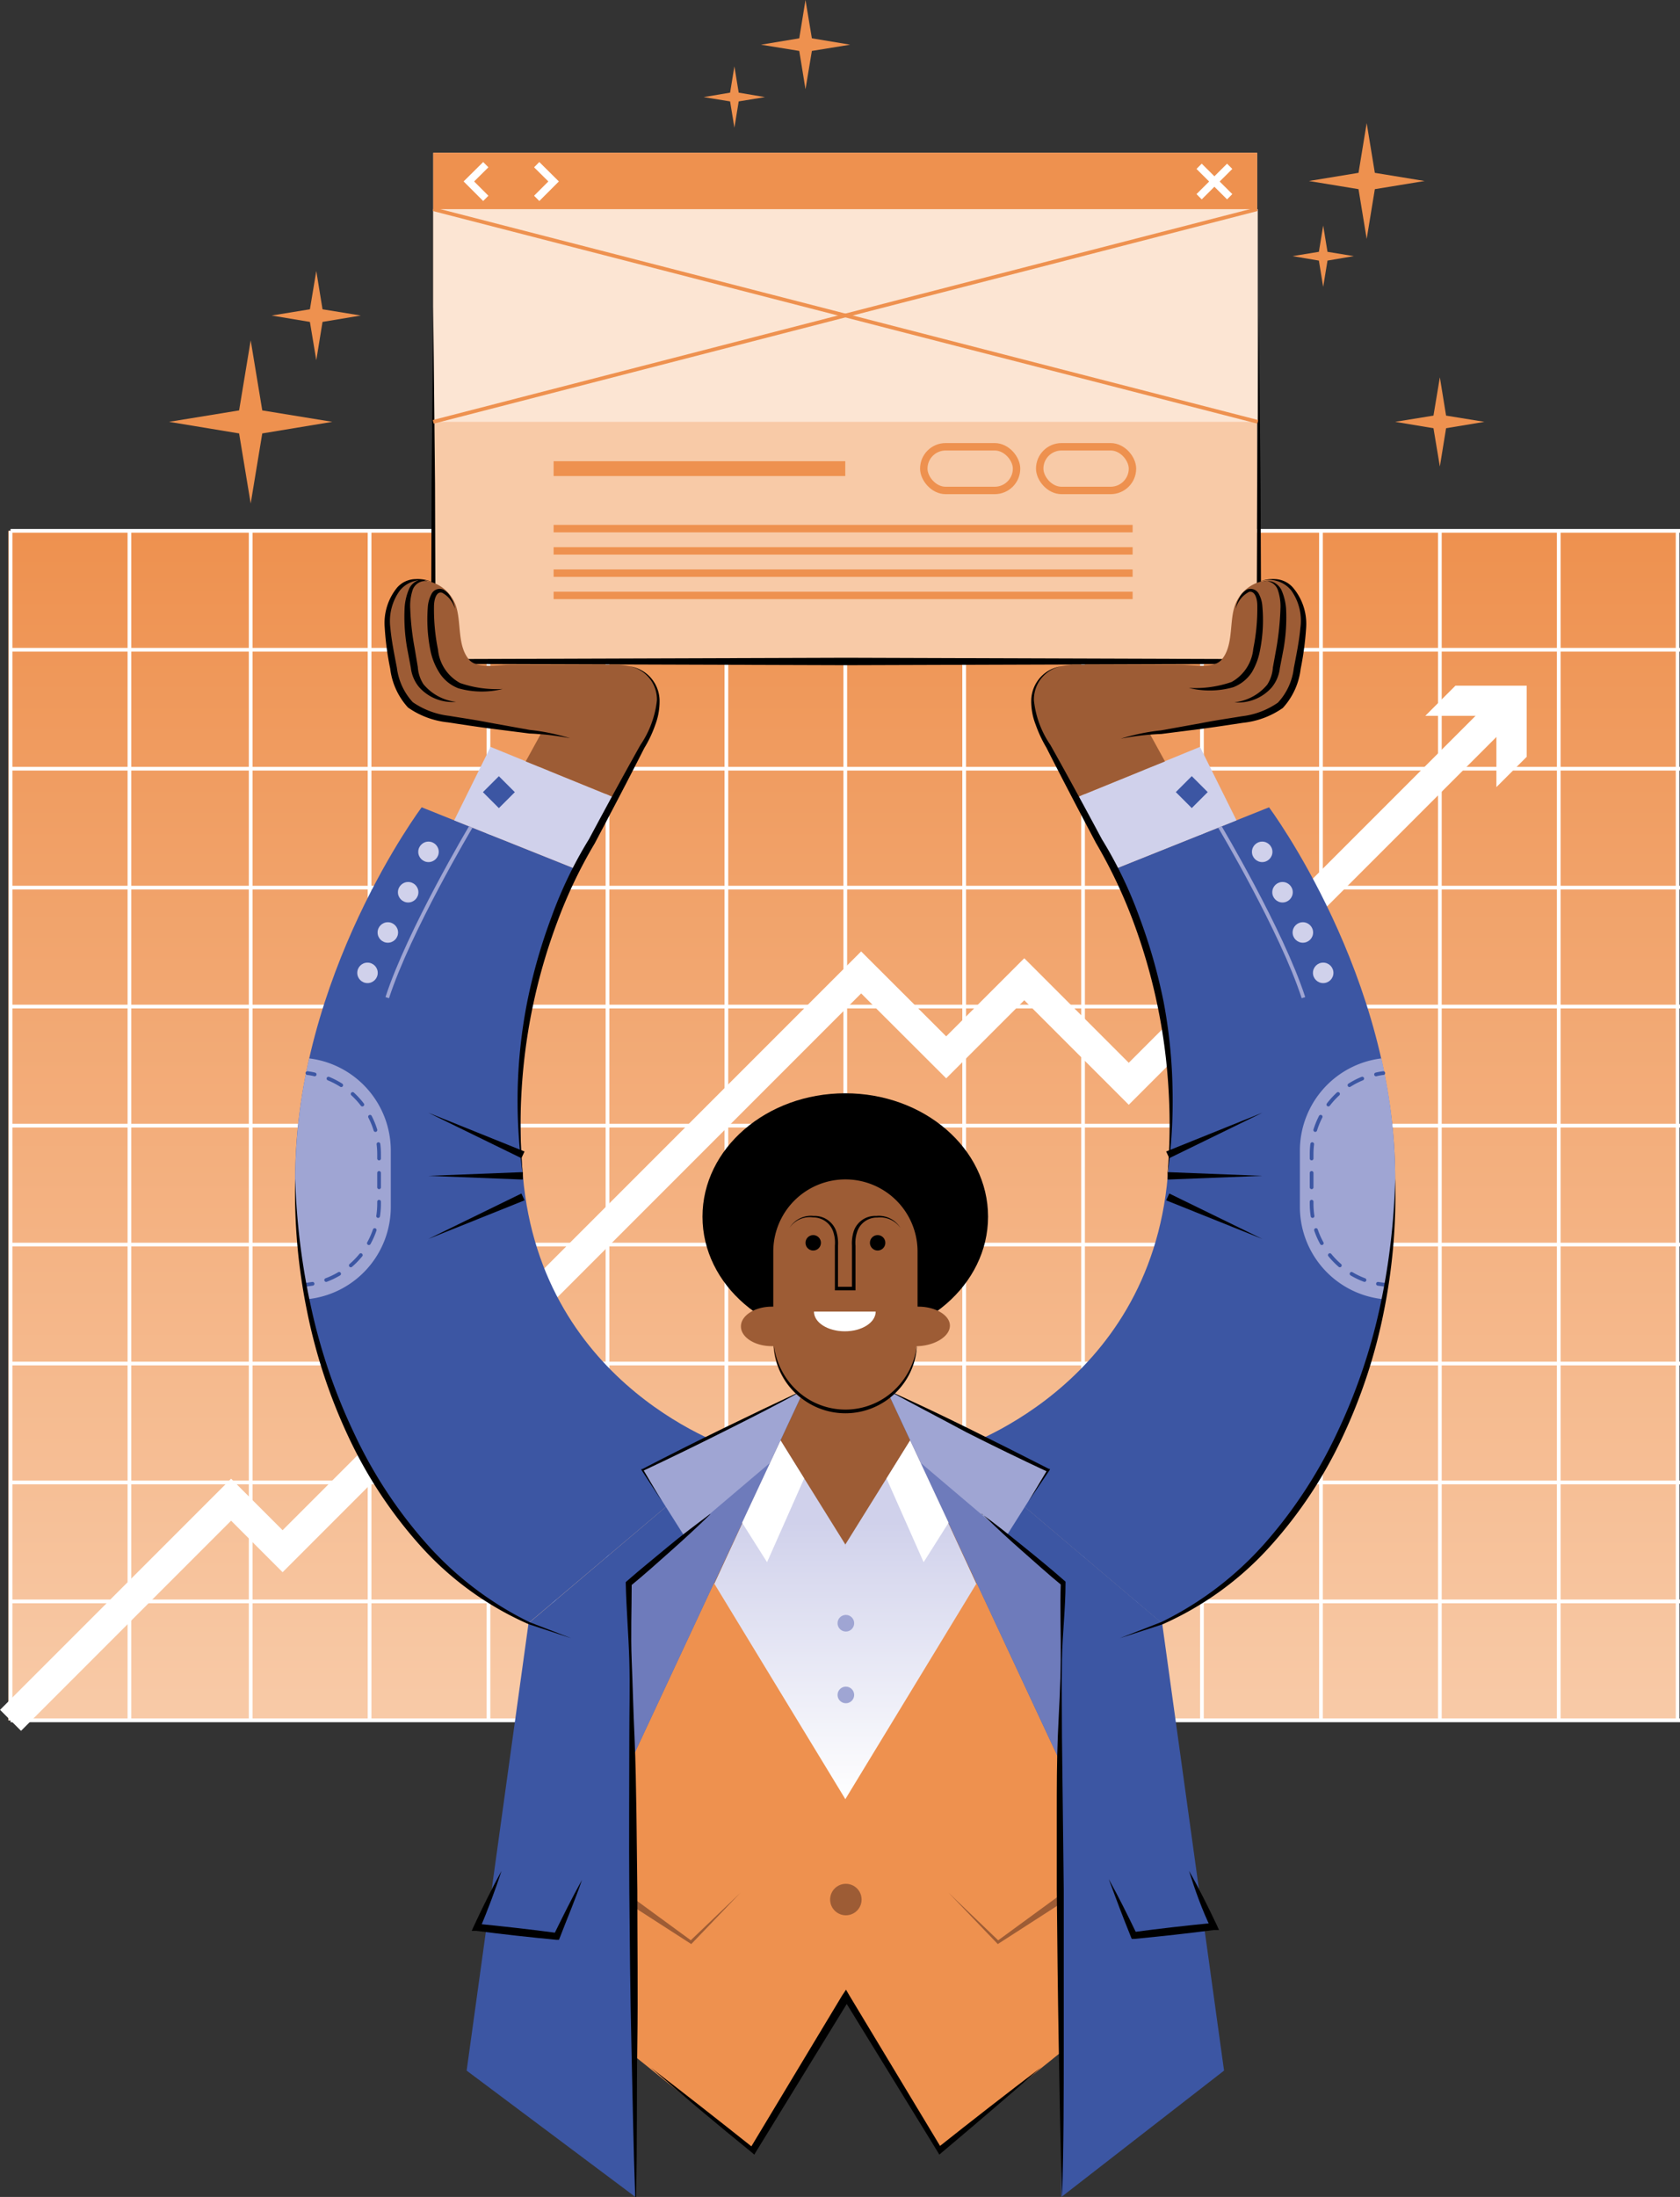 <svg xmlns="http://www.w3.org/2000/svg" xmlns:xlink="http://www.w3.org/1999/xlink" viewBox="0 0 113.19 147.96"><rect x="0" y="0" width="113.19" height="147.96" fill="#333333" stroke="none"/><defs><style>.cls-1{fill:url(#Degradado_sin_nombre_18);}.cls-10,.cls-11,.cls-19,.cls-2,.cls-20,.cls-21,.cls-3,.cls-8,.cls-9{fill:none;}.cls-11,.cls-2,.cls-3{stroke:#fff;stroke-miterlimit:10;}.cls-19,.cls-2,.cls-20,.cls-21,.cls-8{stroke-width:0.25px;}.cls-3{stroke-width:2px;}.cls-4{fill:#fff;}.cls-5{fill:#f8caa7;}.cls-6{fill:#ee914f;}.cls-7{fill:#fce5d3;}.cls-10,.cls-8,.cls-9{stroke:#ee914f;}.cls-10,.cls-11{stroke-width:0.5px;}.cls-12{fill:#9d5c35;}.cls-13{fill:url(#Degradado_sin_nombre_7);}.cls-14{fill:url(#Degradado_sin_nombre_7-2);}.cls-15{fill:#3c56a3;}.cls-16{fill:#d0d1eb;}.cls-17{fill:#9fa5d3;}.cls-18{fill:#6e7bbb;}.cls-19{stroke:#9fa5d3;}.cls-20,.cls-21{stroke:#3c56a3;stroke-linecap:round;}.cls-21{stroke-dasharray:0.97 0.97;}</style><linearGradient id="Degradado_sin_nombre_18" x1="56.8" y1="115.86" x2="56.8" y2="35.75" gradientUnits="userSpaceOnUse"><stop offset="0" stop-color="#f8caa7"/><stop offset="1" stop-color="#ee914f"/></linearGradient><linearGradient id="Degradado_sin_nombre_7" x1="49.83" y1="124.48" x2="49.83" y2="97.01" gradientUnits="userSpaceOnUse"><stop offset="0.12" stop-color="#fff"/><stop offset="0.8" stop-color="#d0d1eb"/></linearGradient><linearGradient id="Degradado_sin_nombre_7-2" x1="65.5" y1="124.48" x2="65.5" y2="97.01" xlink:href="#Degradado_sin_nombre_7"/></defs><g id="Layer_2" data-name="Layer 2"><g id="Capa_1" data-name="Capa 1"><rect class="cls-1" x="0.56" y="35.75" width="112.48" height="80.12"/><line class="cls-2" x1="0.71" y1="35.75" x2="113.19" y2="35.75"/><line class="cls-2" x1="0.71" y1="43.76" x2="113.19" y2="43.76"/><line class="cls-2" x1="0.71" y1="51.77" x2="113.19" y2="51.77"/><line class="cls-2" x1="0.71" y1="59.78" x2="113.19" y2="59.78"/><line class="cls-2" x1="0.71" y1="67.79" x2="113.19" y2="67.79"/><line class="cls-2" x1="0.71" y1="75.81" x2="113.19" y2="75.81"/><line class="cls-2" x1="0.71" y1="83.82" x2="113.19" y2="83.82"/><line class="cls-2" x1="0.71" y1="91.83" x2="113.19" y2="91.83"/><line class="cls-2" x1="0.71" y1="99.84" x2="113.19" y2="99.84"/><line class="cls-2" x1="0.71" y1="107.85" x2="113.19" y2="107.85"/><line class="cls-2" x1="0.71" y1="115.86" x2="113.19" y2="115.86"/><line class="cls-2" x1="97.01" y1="35.75" x2="97.01" y2="115.86"/><line class="cls-2" x1="89" y1="35.75" x2="89" y2="115.86"/><line class="cls-2" x1="80.98" y1="35.75" x2="80.98" y2="115.86"/><line class="cls-2" x1="113.03" y1="35.75" x2="113.03" y2="115.86"/><line class="cls-2" x1="105.02" y1="35.75" x2="105.02" y2="115.86"/><line class="cls-2" x1="72.97" y1="35.75" x2="72.97" y2="115.86"/><line class="cls-2" x1="64.96" y1="35.75" x2="64.96" y2="115.86"/><line class="cls-2" x1="56.95" y1="35.75" x2="56.95" y2="115.86"/><line class="cls-2" x1="48.94" y1="35.75" x2="48.94" y2="115.86"/><line class="cls-2" x1="40.93" y1="35.75" x2="40.93" y2="115.86"/><line class="cls-2" x1="32.91" y1="35.75" x2="32.91" y2="115.86"/><line class="cls-2" x1="24.9" y1="35.75" x2="24.9" y2="115.86"/><line class="cls-2" x1="16.89" y1="35.75" x2="16.89" y2="115.86"/><line class="cls-2" x1="8.72" y1="35.75" x2="8.72" y2="115.86"/><line class="cls-2" x1="0.71" y1="35.75" x2="0.71" y2="115.86"/><polyline class="cls-3" points="0.71 115.86 15.57 101 19.04 104.47 58.02 65.49 63.75 71.21 69.01 65.95 76.05 72.99 101.24 47.8"/><polygon class="cls-4" points="100.82 53.01 100.82 48.21 96.03 48.21 98.06 46.18 102.86 46.18 102.86 50.97 100.82 53.01"/><rect class="cls-5" x="29.19" y="10.29" width="55.51" height="34.26"/><rect class="cls-6" x="29.19" y="10.29" width="55.51" height="3.81"/><rect class="cls-7" x="29.19" y="14.09" width="55.55" height="14.32"/><polygon points="29.19 20.64 29.31 32.6 29.35 44.55 29.19 44.39 57.01 44.3 84.82 44.39 84.66 44.55 84.71 32.9 84.82 21.25 84.93 32.9 84.98 44.55 84.98 44.71 84.82 44.71 57.01 44.8 29.19 44.71 29.03 44.71 29.04 44.55 29.08 32.6 29.19 20.64"/><line class="cls-8" x1="29.19" y1="14.09" x2="84.74" y2="28.41"/><line class="cls-8" x1="29.19" y1="28.41" x2="84.7" y2="14.09"/><line class="cls-9" x1="37.3" y1="31.56" x2="56.95" y2="31.56"/><line class="cls-10" x1="37.3" y1="35.6" x2="76.31" y2="35.6"/><line class="cls-10" x1="37.3" y1="37.1" x2="76.31" y2="37.1"/><line class="cls-10" x1="37.3" y1="38.6" x2="76.31" y2="38.6"/><line class="cls-10" x1="37.3" y1="40.1" x2="76.31" y2="40.1"/><rect class="cls-10" x="70.05" y="30.09" width="6.25" height="2.94" rx="1.47"/><rect class="cls-10" x="62.24" y="30.09" width="6.25" height="2.94" rx="1.47"/><polyline class="cls-11" points="32.73 13.36 31.59 12.22 32.73 11.09"/><polyline class="cls-11" points="36.16 11.09 37.3 12.22 36.16 13.36"/><line class="cls-11" x1="80.79" y1="13.25" x2="82.85" y2="11.2"/><line class="cls-11" x1="82.85" y1="13.25" x2="80.79" y2="11.2"/><ellipse cx="56.95" cy="81.94" rx="9.62" ry="8.31"/><polygon class="cls-12" points="68.31 108.47 45.68 108.47 54.18 93.59 59.8 93.59 68.31 108.47"/><polygon class="cls-13" points="52.59 97.01 56.95 104.01 59.78 124.48 39.88 124.48 52.59 97.01"/><polygon class="cls-14" points="61.32 97.01 56.96 104.01 56.96 124.48 74.03 124.48 61.32 97.01"/><polygon class="cls-6" points="65.81 106.61 56.96 121.16 56.96 134.52 63.23 144.84 75.2 135.23 72.89 119.55 65.81 106.61"/><polygon class="cls-12" points="71.6 128.11 67.3 130.88 67.23 130.93 67.17 130.87 63.91 127.47 67.31 130.73 67.19 130.72 71.32 127.7 71.6 128.11"/><polygon class="cls-15" points="59.73 93.59 71.33 118.44 71.51 147.96 82.47 139.45 78.3 109.32 59.73 93.59"/><path class="cls-15" d="M64.43,97.58s13-4,14.25-18.39c1.13-13-3.6-20.65-3.6-20.65L85.5,54.37S94,65.74,94,79.38s-6.44,25.78-15.72,29.94Z"/><polygon class="cls-16" points="75.08 58.54 72.52 53.71 80.85 50.3 83.31 55.25 75.08 58.54"/><path class="cls-12" d="M72.52,53.71,70,49.17s-1.89-4.21,2.34-4.4h7.21c.81,0,2.22.31,2.77-.36.76-.91.52-2.38.83-3.47a2.55,2.55,0,0,1,2.66-1.85c3,0,1.82,5.71,1.23,7.23a3,3,0,0,1-2.68,1.86c-3.08.55-6.87,1.28-6.87,1.28l1,1.82Z"/><path class="cls-17" d="M93.07,71.28a6.26,6.26,0,0,0-5.49,6.21v3.79a6.25,6.25,0,0,0,5.65,6.22A42.35,42.35,0,0,0,94,79.38,36.6,36.6,0,0,0,93.07,71.28Z"/><polygon class="cls-17" points="65.81 106.61 70.62 98.99 59.73 93.59 65.81 106.61"/><polygon class="cls-18" points="62.02 98.51 71.57 106.61 71.33 118.44 62.02 98.51"/><polygon class="cls-4" points="59.73 99.57 62.23 105.21 63.91 102.55 61.32 97.01 59.73 99.57"/><polyline class="cls-15" points="80.11 126.04 81.78 129.83 76.39 130.44 74.7 126.65"/><path d="M80.11,126c.69,1.21,1.3,2.44,1.89,3.69l.13.29-.32,0c-1.79.23-3.59.43-5.39.6l-.17,0-.06-.15c-.52-1.28-1-2.56-1.49-3.88.68,1.22,1.29,2.46,1.89,3.7l-.22-.13c1.79-.24,3.59-.44,5.39-.62l-.19.32C81,128.65,80.54,127.36,80.11,126Z"/><polygon points="78.67 78.94 85.05 79.19 78.67 79.44 78.67 78.94"/><polygon points="78.57 77.55 85.05 74.94 78.78 78 78.57 77.55"/><polygon points="78.78 80.38 85.05 83.44 78.57 80.84 78.78 80.38"/><circle class="cls-16" cx="85.04" cy="57.37" r="0.69"/><circle class="cls-16" cx="86.41" cy="60.09" r="0.69"/><circle class="cls-16" cx="87.78" cy="62.8" r="0.69"/><circle class="cls-16" cx="89.15" cy="65.52" r="0.69"/><rect class="cls-15" x="79.54" y="52.59" width="1.52" height="1.52" transform="translate(174.8 34.29) rotate(135)"/><path class="cls-19" d="M82.19,55.69s4.17,7,5.63,11.5"/><path class="cls-20" d="M93.2,72.27a3.86,3.86,0,0,0-.49.09"/><path class="cls-21" d="M91.78,72.64a5.5,5.5,0,0,0-3.41,5.09v3.33a5.49,5.49,0,0,0,4,5.29"/><path class="cls-20" d="M92.84,86.46l.5.07"/><path d="M83.26,41a1.74,1.74,0,0,1,.23-.72,1.25,1.25,0,0,1,.54-.58.63.63,0,0,1,.8.33,2,2,0,0,1,.22.78,10.33,10.33,0,0,1-.16,3,4.45,4.45,0,0,1-.55,1.47,2.62,2.62,0,0,1-1.24,1,5.81,5.81,0,0,1-3,.05,7.51,7.51,0,0,0,2.88-.4,2.87,2.87,0,0,0,1.46-2.24,13.54,13.54,0,0,0,.27-2.91c0-.44-.15-1-.55-.92A1.76,1.76,0,0,0,83.26,41Z"/><path d="M85.12,39.14l.34,0a.83.83,0,0,1,.34.07,1.17,1.17,0,0,1,.52.49A3.77,3.77,0,0,1,86.65,41a12.18,12.18,0,0,1-.17,2.7L86.23,45a2.49,2.49,0,0,1-.55,1.3,3,3,0,0,1-2.51,1,3.36,3.36,0,0,0,2.21-1.19,2.42,2.42,0,0,0,.38-1.16L86,43.63A19.3,19.3,0,0,0,86.27,41a3.44,3.44,0,0,0-.17-1.25A.9.9,0,0,0,85.12,39.14Z"/><path d="M84.55,39.32A2.43,2.43,0,0,1,85.9,39a1.68,1.68,0,0,1,1.26.63A3.77,3.77,0,0,1,88,42.29a21,21,0,0,1-.37,2.77,4.71,4.71,0,0,1-1.2,2.62,5.7,5.7,0,0,1-2.69,1c-.93.14-1.83.28-2.74.4l-2.75.35a17.82,17.82,0,0,0-2.74.32,14,14,0,0,1,2.71-.56l2.72-.49c.9-.18,1.82-.31,2.72-.46a5.34,5.34,0,0,0,2.44-.92A4.12,4.12,0,0,0,87.17,45c.17-.89.36-1.81.44-2.69A3.51,3.51,0,0,0,87,39.77,1.9,1.9,0,0,0,84.55,39.32Z"/><path d="M71.57,44.86a2.28,2.28,0,0,0-1.91,2.31,6.53,6.53,0,0,0,1.11,3h0c1.18,2.1,2.33,4.22,3.47,6.35v0a28.49,28.49,0,0,1,2.55,5.31,37.12,37.12,0,0,1,1.61,5.65A34.79,34.79,0,0,1,79,73.35a35.58,35.58,0,0,1-.35,5.84,39.13,39.13,0,0,0,.08-5.83A38.76,38.76,0,0,0,76.33,62a33.89,33.89,0,0,0-2.49-5.23h0c-1.13-2.14-2.25-4.27-3.34-6.42h0a8.64,8.64,0,0,1-.72-1.54,4.3,4.3,0,0,1-.3-1.67A2.37,2.37,0,0,1,71.57,44.86Z"/><path d="M94,79.38a39.58,39.58,0,0,1-.75,8.88,36.47,36.47,0,0,1-2.78,8.48,29.72,29.72,0,0,1-4.94,7.45,21.4,21.4,0,0,1-7.22,5.21h0l-2.87.93,2.81-1.09h0a22.48,22.48,0,0,0,7-5.34,31.33,31.33,0,0,0,4.82-7.37,38.88,38.88,0,0,0,2.87-8.35A46.36,46.36,0,0,0,94,79.38Z"/><path d="M66.1,101.93c1,.72,1.91,1.46,2.84,2.21s1.87,1.52,2.77,2.31l.08.07v.1c0,1.72-.21,3.44-.24,5.16s0,3.45,0,5.17l.12,10.33c0,3.45,0,6.89,0,10.34s0,6.89-.11,10.34h0c-.12-3.45-.17-6.89-.23-10.34s-.1-6.89-.13-10.34v-5.17c0-1.72,0-3.44.07-5.16s.19-3.45.2-5.17-.06-3.45,0-5.17l.08.17c-.93-.76-1.82-1.57-2.72-2.36s-1.78-1.61-2.65-2.45Z"/><path d="M59.73,93.59q2.77,1.25,5.5,2.6t5.43,2.73l.07,0,0,.07-1.42,2.1L70.56,99l0,.11q-2.76-1.29-5.47-2.66C63.31,95.49,61.51,94.56,59.73,93.59Z"/><polygon class="cls-6" points="48.1 106.61 56.95 121.16 59.78 125.73 56.95 134.52 50.68 144.84 38.71 135.23 41.52 118.04 48.1 106.61"/><polygon class="cls-12" points="42.48 127.7 46.61 130.72 46.48 130.73 49.89 127.47 46.63 130.87 46.57 130.93 46.5 130.88 42.2 128.11 42.48 127.7"/><polygon class="cls-15" points="54.18 93.59 42.58 118.44 42.81 147.96 31.44 139.45 35.61 109.32 54.18 93.59"/><path class="cls-15" d="M49.48,97.58s-13-4-14.25-18.39c-1.13-13,3.6-20.65,3.6-20.65L28.41,54.37s-8.52,11.37-8.52,25,6.44,25.78,15.72,29.94Z"/><polygon class="cls-16" points="38.83 58.54 41.39 53.71 33.05 50.3 30.6 55.25 38.83 58.54"/><path class="cls-12" d="M41.39,53.71l2.52-4.54s1.89-4.21-2.34-4.4H34.36c-.81,0-2.22.31-2.77-.36-.76-.91-.52-2.38-.83-3.47a2.56,2.56,0,0,0-2.66-1.85c-3,0-1.82,5.71-1.23,7.23a3,3,0,0,0,2.68,1.86c3.08.55,6.87,1.28,6.87,1.28l-1,1.82Z"/><path class="cls-17" d="M20.83,71.28a6.26,6.26,0,0,1,5.5,6.21v3.79a6.25,6.25,0,0,1-5.65,6.22,42.35,42.35,0,0,1-.79-8.12A37.21,37.21,0,0,1,20.83,71.28Z"/><polygon class="cls-17" points="48.1 106.61 43.29 98.99 54.18 93.59 48.1 106.61"/><polygon class="cls-18" points="51.89 98.51 42.34 106.61 42.58 118.44 51.89 98.51"/><polygon class="cls-4" points="54.18 99.57 51.68 105.21 50 102.55 52.59 97.01 54.18 99.57"/><polyline class="cls-15" points="33.79 126.04 32.13 129.83 37.52 130.44 39.2 126.65"/><path d="M33.79,126c-.43,1.32-.92,2.61-1.45,3.88l-.19-.32c1.8.18,3.6.38,5.39.62l-.23.13c.61-1.24,1.22-2.48,1.9-3.7-.45,1.32-1,2.6-1.49,3.88l-.06.15-.17,0c-1.8-.17-3.6-.37-5.39-.6l-.32,0,.13-.29C32.5,128.48,33.11,127.25,33.79,126Z"/><polygon points="35.23 79.44 28.86 79.19 35.23 78.94 35.23 79.44"/><polygon points="35.13 78 28.86 74.94 35.34 77.55 35.13 78"/><polygon points="35.34 80.84 28.86 83.44 35.13 80.38 35.34 80.84"/><circle class="cls-16" cx="28.87" cy="57.37" r="0.69"/><circle class="cls-16" cx="27.5" cy="60.09" r="0.69"/><circle class="cls-16" cx="26.13" cy="62.8" r="0.69"/><circle class="cls-16" cx="24.76" cy="65.52" r="0.69"/><rect class="cls-15" x="32.85" y="52.59" width="1.52" height="1.52" transform="translate(47.57 -8.14) rotate(45)"/><path class="cls-19" d="M31.72,55.69s-4.17,7-5.63,11.5"/><path class="cls-20" d="M20.71,72.27a4.21,4.21,0,0,1,.49.09"/><path class="cls-21" d="M22.13,72.64a5.5,5.5,0,0,1,3.41,5.09v3.33a5.49,5.49,0,0,1-4,5.29"/><path class="cls-20" d="M21.06,86.46l-.49.07"/><path d="M30.65,41a1.76,1.76,0,0,0-.86-1.08c-.4-.12-.55.48-.55.92a13.54,13.54,0,0,0,.27,2.91A2.87,2.87,0,0,0,31,46a7.49,7.49,0,0,0,2.87.4,5.78,5.78,0,0,1-3-.05,2.62,2.62,0,0,1-1.24-1A4.45,4.45,0,0,1,29,43.81a10.69,10.69,0,0,1-.17-3,2.19,2.19,0,0,1,.23-.78.62.62,0,0,1,.79-.33,1.23,1.23,0,0,1,.55.58A1.74,1.74,0,0,1,30.65,41Z"/><path d="M28.79,39.14a.9.9,0,0,0-1,.63A3.44,3.44,0,0,0,27.64,41a17.82,17.82,0,0,0,.29,2.61l.22,1.31a2.42,2.42,0,0,0,.38,1.16,3.36,3.36,0,0,0,2.2,1.19,3,3,0,0,1-2.5-1,2.49,2.49,0,0,1-.55-1.3l-.25-1.32a12.18,12.18,0,0,1-.17-2.7,3.77,3.77,0,0,1,.33-1.35,1.17,1.17,0,0,1,.52-.49.8.8,0,0,1,.34-.07Z"/><path d="M29.36,39.32a1.9,1.9,0,0,0-2.42.45,3.51,3.51,0,0,0-.64,2.51c.08.88.27,1.8.44,2.69a4.18,4.18,0,0,0,1.07,2.32,5.42,5.42,0,0,0,2.45.92c.9.15,1.82.28,2.72.46l2.72.49a14,14,0,0,1,2.71.56,18,18,0,0,0-2.74-.32l-2.75-.35c-.91-.12-1.82-.26-2.74-.4a5.7,5.7,0,0,1-2.69-1,4.71,4.71,0,0,1-1.2-2.62,19.43,19.43,0,0,1-.37-2.77,3.77,3.77,0,0,1,.83-2.68A1.68,1.68,0,0,1,28,39,2.43,2.43,0,0,1,29.36,39.32Z"/><path d="M42.34,44.86a2.37,2.37,0,0,1,2.1,2.31,4.49,4.49,0,0,1-.3,1.67,8,8,0,0,1-.73,1.54h0c-1.09,2.15-2.21,4.28-3.34,6.42h0A32.14,32.14,0,0,0,37.58,62a38.76,38.76,0,0,0-2.43,11.33,37.83,37.83,0,0,0,.08,5.83,35.58,35.58,0,0,1-.35-5.84,34.79,34.79,0,0,1,.64-5.84,37.12,37.12,0,0,1,1.61-5.65,28.49,28.49,0,0,1,2.55-5.31v0c1.14-2.13,2.29-4.25,3.47-6.35h0a6.64,6.64,0,0,0,1.11-3A2.28,2.28,0,0,0,42.34,44.86Z"/><path d="M19.89,79.38a46.36,46.36,0,0,0,1.1,8.8,38.88,38.88,0,0,0,2.87,8.35,30.82,30.82,0,0,0,4.82,7.37,22.47,22.47,0,0,0,7,5.35h0l2.81,1.08-2.86-.94h0a21.21,21.21,0,0,1-7.22-5.19,30,30,0,0,1-4.94-7.45,37,37,0,0,1-2.79-8.48A39.57,39.57,0,0,1,19.89,79.38Z"/><path d="M47.84,102c-.86.84-1.74,1.65-2.64,2.45s-1.79,1.6-2.72,2.36l.08-.17c0,1.72-.07,3.45,0,5.17s.11,3.44.19,5.16.1,3.45.13,5.17l.06,5.17c0,3.45.05,6.89,0,10.34s0,6.89-.09,10.34h-.05c-.13-3.45-.18-6.89-.26-10.34s-.11-6.89-.14-10.33,0-6.89,0-10.34c0-1.72.05-3.45,0-5.17s-.2-3.44-.24-5.16v-.1l.08-.07c.9-.79,1.84-1.54,2.76-2.31s1.89-1.49,2.85-2.21Z"/><path d="M54.18,93.59c-1.78,1-3.58,1.9-5.39,2.81s-3.64,1.8-5.47,2.66l0-.11,1.29,2.18L43.22,99l0-.07.07,0q2.7-1.4,5.43-2.73T54.18,93.59Z"/><circle class="cls-12" cx="56.99" cy="127.93" r="1.06"/><circle class="cls-17" cx="56.99" cy="114.15" r="0.56"/><circle class="cls-17" cx="56.99" cy="109.32" r="0.56"/><path class="cls-12" d="M61.89,88h-.07V84.29a4.86,4.86,0,0,0-9.72,0V88H52c-1.15,0-2.08.6-2.08,1.33s.93,1.33,2.08,1.33h.11a4.83,4.83,0,0,0,9.64,0h.11C63,90.61,64,90,64,89.28S63,88,61.89,88Z"/><path class="cls-4" d="M59,88.33c0,.74-.93,1.33-2.08,1.33s-2.08-.59-2.08-1.33H59Z"/><path d="M53.19,82.7a1.69,1.69,0,0,1,1.62-.81,1.54,1.54,0,0,1,1.52,1,2.62,2.62,0,0,1,.13,1v1l0,1.89-.12-.12c.39,0,.79,0,1.18,0l-.12.12,0-1.89v-1a2.68,2.68,0,0,1,.13-1,1.52,1.52,0,0,1,1.51-1,1.71,1.71,0,0,1,1.63.81A1.67,1.67,0,0,0,59.11,82a1.39,1.39,0,0,0-1.37,1,2.25,2.25,0,0,0-.1.9v1l0,1.89v.11H56.25v-.11l0-1.89v-1a2.3,2.3,0,0,0-.1-.91,1.42,1.42,0,0,0-1.37-1A1.64,1.64,0,0,0,53.19,82.7Z"/><circle cx="54.79" cy="83.7" r="0.52"/><circle cx="59.13" cy="83.7" r="0.52"/><path d="M52.14,90.6a5,5,0,0,0,1.61,3.1,4.8,4.8,0,0,0,6.42,0,5,5,0,0,0,1.61-3.1,4.76,4.76,0,0,1-1.48,3.24,4.83,4.83,0,0,1-6.68,0A4.76,4.76,0,0,1,52.14,90.6Z"/><path d="M43.85,139.25q3.51,2.7,6.95,5.44l-.29.05,6.23-10.35L57,134l.21.36,6.24,10.35-.29-.05q3.45-2.74,7-5.44-3.33,2.91-6.7,5.74l-.17.15-.12-.2-6.33-10.29h.42l-6.32,10.29-.12.2-.17-.15Q47.18,142.15,43.85,139.25Z"/><polygon class="cls-6" points="17.67 27.64 22.39 28.41 17.67 29.19 16.89 33.91 16.11 29.19 11.39 28.41 16.11 27.64 16.89 22.92 17.67 27.64"/><polygon class="cls-6" points="92.63 11.64 95.98 12.19 92.63 12.74 92.08 16.09 91.53 12.74 88.19 12.19 91.53 11.64 92.08 8.29 92.63 11.64"/><polygon class="cls-6" points="21.73 20.83 24.31 21.25 21.73 21.68 21.31 24.26 20.88 21.68 18.3 21.25 20.88 20.83 21.31 18.25 21.73 20.83"/><polygon class="cls-6" points="97.43 27.99 100.01 28.41 97.43 28.84 97.01 31.42 96.58 28.84 94 28.41 96.58 27.99 97.01 25.41 97.43 27.99"/><polygon class="cls-6" points="54.7 2.58 57.28 3.01 54.7 3.43 54.27 6.01 53.85 3.43 51.27 3.01 53.85 2.58 54.27 0 54.7 2.58"/><polygon class="cls-6" points="89.44 16.96 91.21 17.25 89.44 17.55 89.15 19.32 88.86 17.55 87.08 17.25 88.86 16.96 89.15 15.19 89.44 16.96"/><polygon class="cls-6" points="49.77 6.24 51.54 6.54 49.77 6.83 49.48 8.6 49.19 6.83 47.41 6.54 49.19 6.24 49.48 4.47 49.77 6.24"/></g></g></svg>